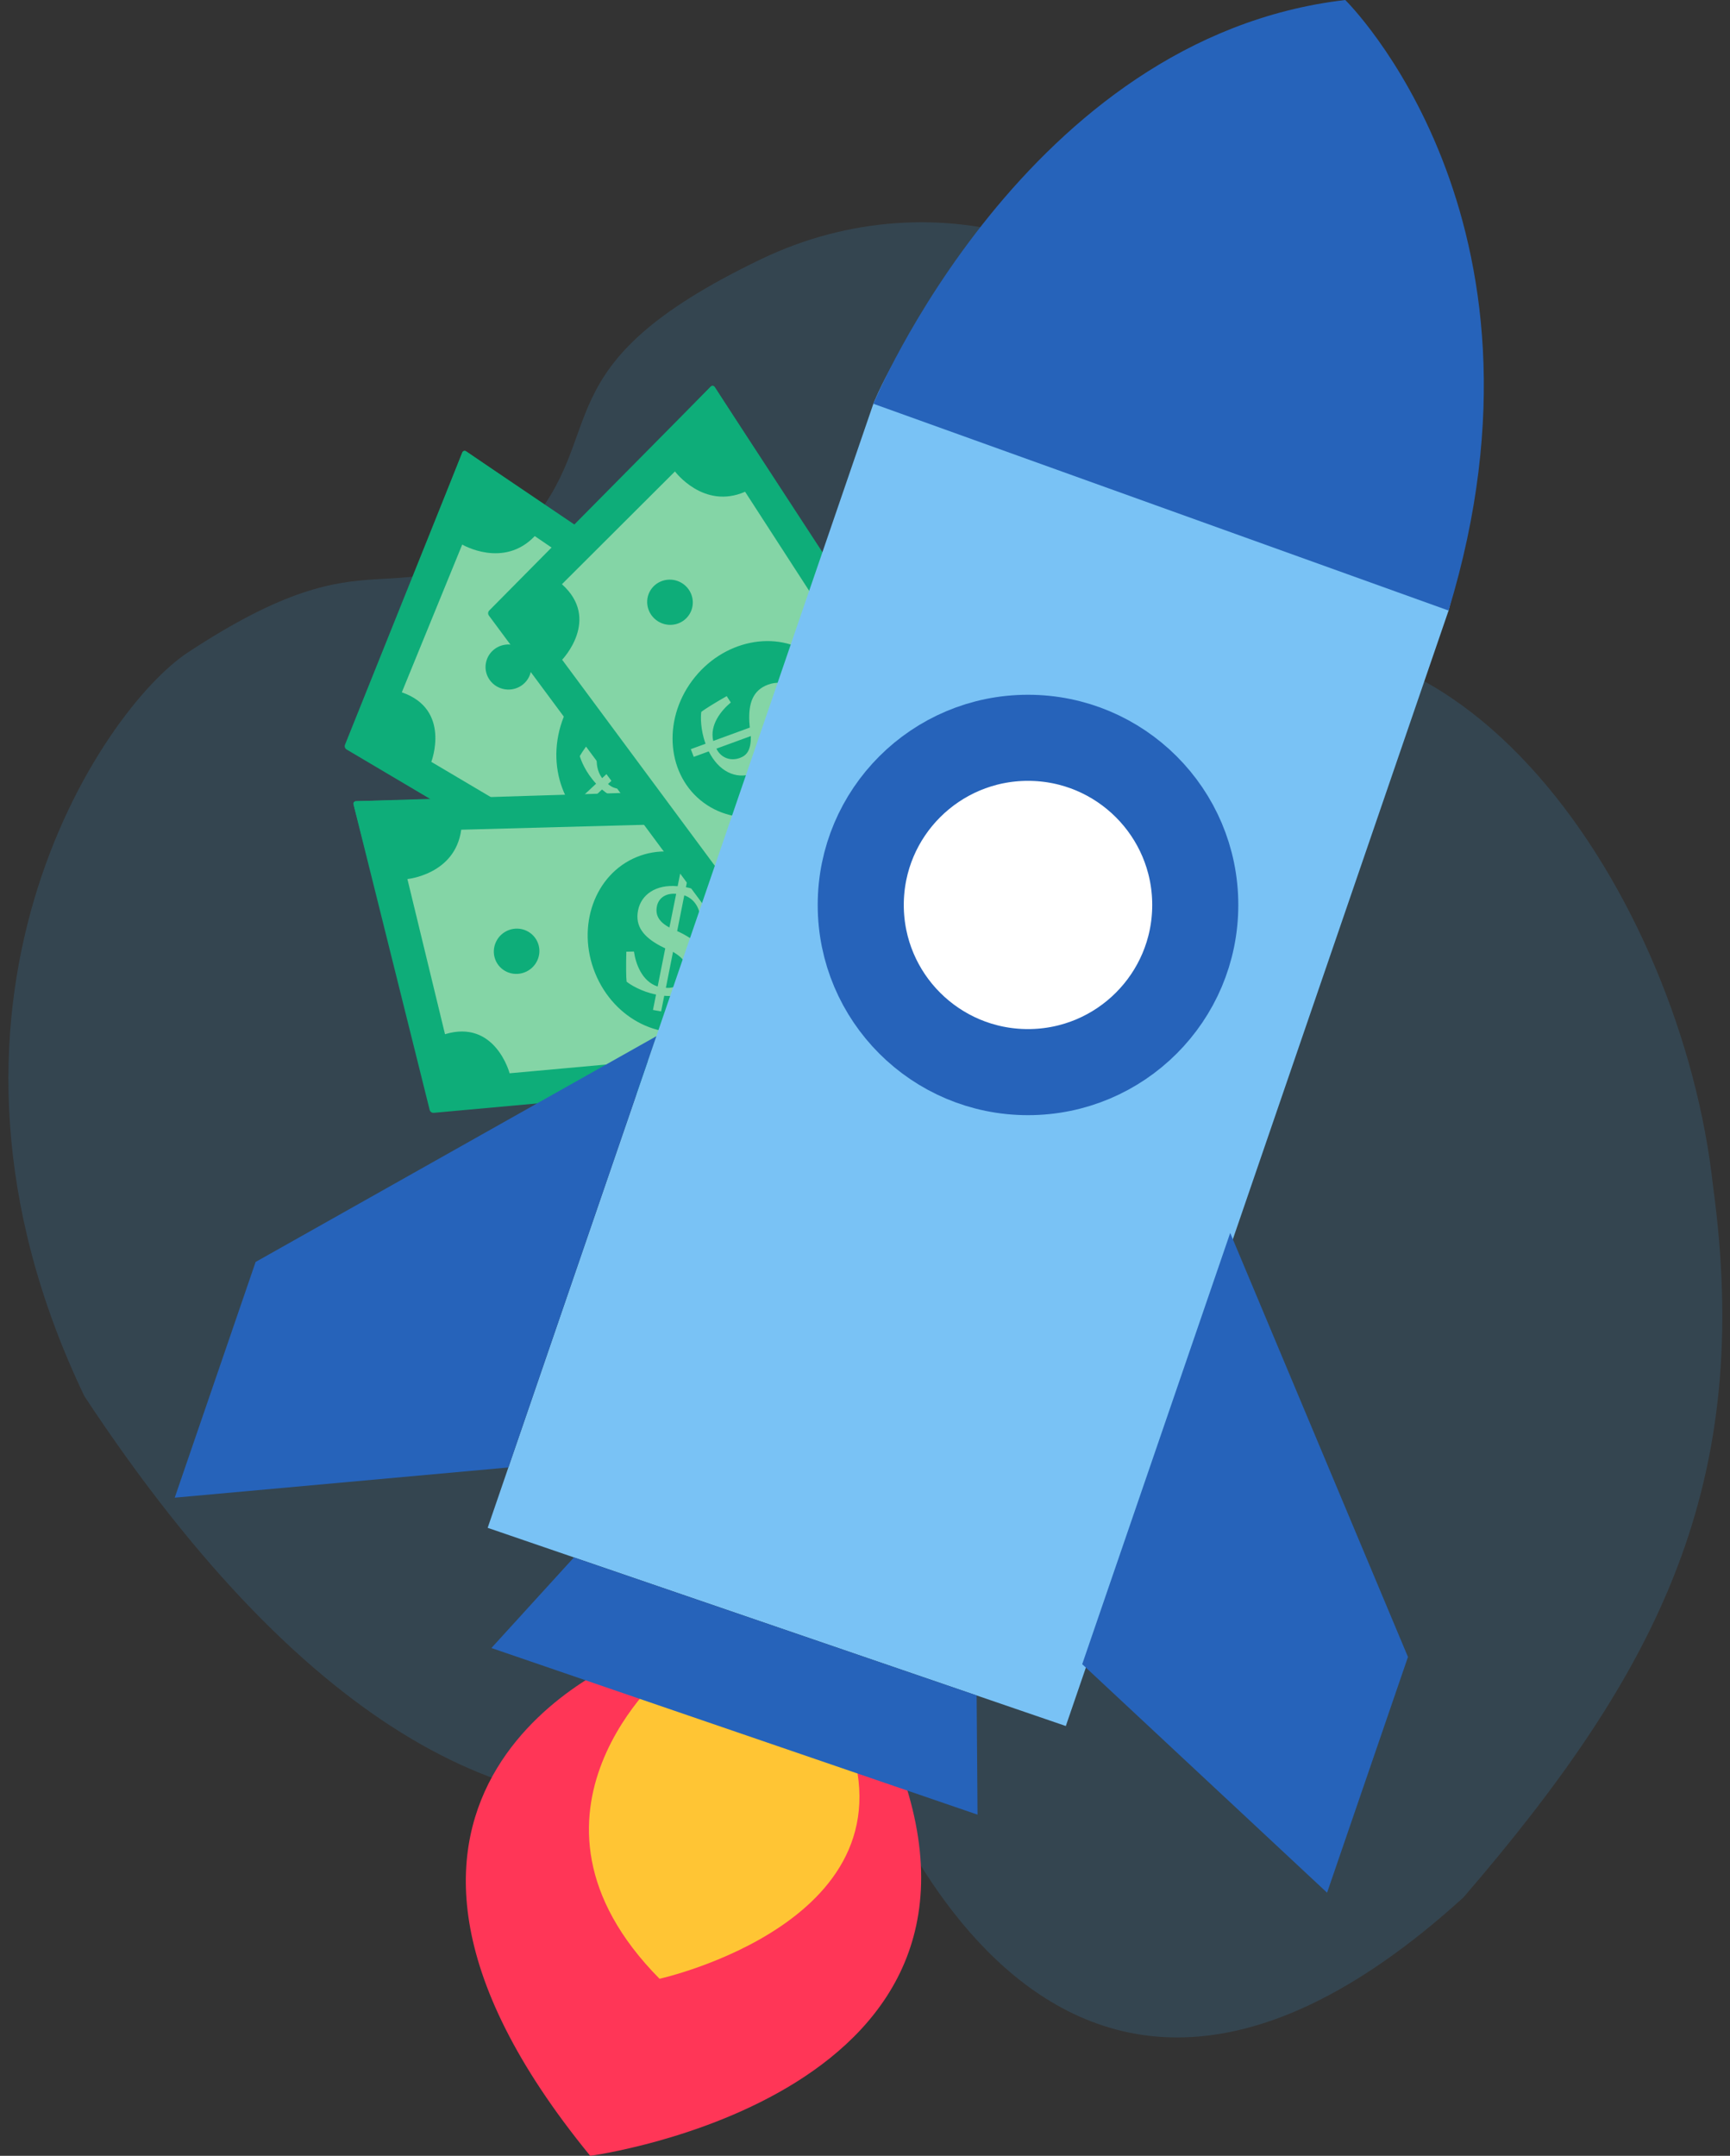 <svg xmlns="http://www.w3.org/2000/svg" width="61" height="76" viewBox="0 0 61 76" fill="none"><rect x="0" y="0" width="61" height="76" fill="#333333" stroke="none"/><path d="M51.599 66.892C36.247 80.846 30.124 60.772 30.124 60.772C29.759 59.816 25.478 63.055 24.474 63.274C18.563 64.557 11.034 61.447 2.973 49.215C-3.586 35.502 3.6 24.997 6.615 23.008C13.446 18.502 13.504 22.045 18.468 18.726C21.631 15.22 18.918 12.941 26.833 9.138C33.035 6.155 40.352 8.468 43.214 14.339C46.077 20.21 43.293 27.234 37.213 30.402C35.275 31.415 39.669 24.362 41.76 23.515C51.284 19.538 59.284 31.608 60.399 41.792C61.836 52.305 58.516 58.863 51.599 66.892Z" fill="#3FB1FB" fill-opacity="0.15"></path><path d="M16.438 15.913C16.385 15.877 16.322 15.896 16.299 15.956L12.164 26.256C12.14 26.315 12.166 26.39 12.221 26.422L23.433 33.059C23.488 33.091 23.536 33.066 23.54 33.002L24.262 21.322C24.266 21.258 24.226 21.177 24.174 21.141L16.438 15.913Z" fill="#0EAD79"></path><path d="M23.832 33.165C23.815 33.226 23.756 33.248 23.702 33.215C23.702 33.215 17.377 29.255 12.255 26.238L16.3 15.956C16.323 15.897 16.385 15.878 16.438 15.914C16.438 15.914 22.614 20.165 26.74 22.933L23.832 33.165Z" fill="#0EAD79"></path><path d="M16.298 19.198C16.298 19.198 17.756 20.056 18.856 18.899L26.17 23.884L23.676 31.873L15.208 26.858C15.208 26.858 15.92 25.009 14.168 24.407L16.298 19.198Z" fill="#84D5A6"></path><path d="M17.714 24.281C18.144 24.398 18.588 24.149 18.705 23.726C18.822 23.302 18.569 22.866 18.139 22.748C17.71 22.632 17.266 22.882 17.149 23.305C17.03 23.728 17.285 24.165 17.714 24.281Z" fill="#0EAD79"></path><path d="M23.305 23.299C24.86 23.67 25.777 25.377 25.353 27.109C24.927 28.841 23.322 29.943 21.767 29.569C20.213 29.198 19.296 27.491 19.721 25.76C20.145 24.028 21.75 22.925 23.305 23.299Z" fill="#0EAD79"></path><path d="M23.009 26.385C23.32 27.009 23.434 27.515 22.976 27.94C22.474 28.406 21.801 28.323 21.227 27.833L20.816 28.215L20.614 28.005L21.019 27.628C20.651 27.231 20.483 26.804 20.444 26.653C20.517 26.517 20.785 26.141 21.055 25.792L21.276 25.943C21.08 26.317 20.883 26.955 21.231 27.433L22.236 26.498L22.143 26.32C21.867 25.747 21.813 25.252 22.245 24.85C22.662 24.465 23.292 24.471 23.875 24.978L24.233 24.647L24.435 24.858L24.091 25.178C24.271 25.365 24.442 25.617 24.585 25.935C24.444 26.138 24.299 26.348 24.009 26.694L23.775 26.542C23.995 26.188 24.151 25.776 23.876 25.376L22.933 26.251L23.009 26.385ZM23.675 25.165C23.376 24.907 23.065 24.938 22.867 25.124C22.618 25.354 22.616 25.634 22.784 25.989L23.675 25.165ZM21.439 27.639C21.674 27.851 22.039 27.888 22.328 27.62C22.526 27.436 22.581 27.212 22.387 26.758L21.439 27.639Z" fill="#84D5A6"></path><path d="M12.554 28.244C12.49 28.247 12.451 28.299 12.466 28.36L15.15 39.129C15.165 39.191 15.23 39.237 15.293 39.231L28.271 38.051C28.334 38.045 28.358 37.996 28.324 37.942L22.065 28.051C22.032 27.997 21.951 27.954 21.888 27.956L12.554 28.244Z" fill="#0EAD79"></path><path d="M28.657 37.903C28.679 37.962 28.645 38.015 28.581 38.019C28.581 38.019 21.134 38.51 15.214 39.061L12.468 28.36C12.452 28.298 12.491 28.247 12.555 28.245C12.555 28.245 20.052 28.077 25.019 27.907L28.657 37.903Z" fill="#0EAD79"></path><path d="M14.365 30.989C14.365 30.989 16.049 30.831 16.263 29.25L25.113 29.012L27.773 36.947L17.969 37.837C17.969 37.837 17.463 35.921 15.691 36.459L14.365 30.989Z" fill="#84D5A6"></path><path d="M18.492 34.281C18.909 34.124 19.123 33.663 18.97 33.252C18.816 32.84 18.356 32.633 17.939 32.789C17.522 32.946 17.309 33.409 17.461 33.82C17.614 34.233 18.076 34.438 18.492 34.281Z" fill="#0EAD79"></path><path d="M22.448 30.214C23.927 29.605 25.669 30.452 26.341 32.104C27.011 33.757 26.355 35.59 24.876 36.197C23.398 36.805 21.655 35.959 20.985 34.306C20.314 32.654 20.969 30.821 22.448 30.214Z" fill="#0EAD79"></path><path d="M24.017 32.89C24.635 33.212 25.024 33.556 24.901 34.169C24.767 34.84 24.173 35.166 23.421 35.105L23.311 35.656L23.024 35.604L23.132 35.061C22.601 34.954 22.215 34.706 22.094 34.607C22.074 34.454 22.072 33.993 22.085 33.551L22.353 33.545C22.413 33.962 22.627 34.595 23.189 34.778L23.457 33.433L23.276 33.343C22.716 33.039 22.383 32.67 22.498 32.092C22.609 31.536 23.125 31.171 23.894 31.242L23.99 30.764L24.277 30.816L24.186 31.277C24.442 31.324 24.728 31.428 25.03 31.602C25.035 31.849 25.041 32.104 25.009 32.554L24.73 32.568C24.701 32.152 24.586 31.727 24.128 31.563L23.877 32.824L24.017 32.89ZM23.842 31.51C23.448 31.476 23.214 31.683 23.163 31.95C23.096 32.282 23.258 32.51 23.603 32.699L23.842 31.51ZM23.479 34.823C23.794 34.858 24.111 34.675 24.189 34.288C24.241 34.024 24.154 33.809 23.731 33.555L23.479 34.823Z" fill="#84D5A6"></path><path d="M25.202 13.647C25.168 13.594 25.102 13.587 25.058 13.633L17.249 21.524C17.204 21.569 17.199 21.648 17.237 21.699L24.995 32.162C25.033 32.213 25.087 32.208 25.116 32.151L30.315 21.665C30.343 21.608 30.338 21.518 30.303 21.465L25.202 13.647Z" fill="#0EAD79"></path><path d="M25.322 32.413C25.282 32.463 25.22 32.461 25.183 32.409C25.183 32.409 20.89 26.308 17.34 21.542L25.058 13.633C25.103 13.588 25.168 13.594 25.202 13.648C25.202 13.648 29.245 19.959 31.974 24.11L25.322 32.413Z" fill="#0EAD79"></path><path d="M23.799 16.62C23.799 16.62 24.809 17.976 26.272 17.336L31.079 24.765L25.68 31.163L19.821 23.258C19.821 23.258 21.195 21.83 19.813 20.596L23.799 16.62Z" fill="#84D5A6"></path><path d="M23.131 21.855C23.481 22.129 23.987 22.072 24.259 21.727C24.532 21.382 24.468 20.881 24.118 20.607C23.767 20.333 23.261 20.391 22.988 20.735C22.715 21.08 22.781 21.581 23.131 21.855Z" fill="#0EAD79"></path><path d="M28.665 23.116C29.954 24.061 30.137 25.989 29.074 27.422C28.009 28.853 26.102 29.247 24.814 28.3C23.526 27.355 23.343 25.427 24.406 23.995C25.469 22.563 27.377 22.169 28.665 23.116Z" fill="#0EAD79"></path><path d="M27.194 25.846C27.239 26.541 27.148 27.051 26.56 27.266C25.917 27.501 25.329 27.163 24.99 26.489L24.462 26.682L24.358 26.41L24.878 26.22C24.693 25.711 24.704 25.252 24.727 25.098C24.846 25.001 25.239 24.759 25.624 24.541L25.768 24.766C25.443 25.035 25.013 25.546 25.149 26.121L26.438 25.65L26.421 25.449C26.39 24.813 26.532 24.336 27.086 24.134C27.619 23.94 28.199 24.19 28.538 24.884L28.997 24.717L29.102 24.989L28.66 25.151C28.753 25.394 28.813 25.693 28.821 26.041C28.613 26.173 28.398 26.31 27.996 26.517L27.839 26.287C28.179 26.046 28.484 25.726 28.385 25.25L27.177 25.691L27.194 25.846ZM28.282 24.979C28.106 24.625 27.808 24.533 27.553 24.628C27.234 24.744 27.124 25 27.141 25.393L28.282 24.979ZM25.261 26.392C25.395 26.679 25.717 26.854 26.088 26.72C26.341 26.627 26.479 26.441 26.476 25.948L25.261 26.392Z" fill="#84D5A6"></path><path d="M22.207 58.411C22.207 58.411 10.185 63.014 20.811 76C20.811 76 36.62 73.885 31.437 61.574L22.207 58.411Z" fill="#FF3657"></path><path d="M23.526 58.863C23.526 58.863 17.5 63.934 23.255 69.758C23.255 69.758 32.503 67.716 29.814 61.018L23.526 58.863Z" fill="#FFC534"></path><path d="M37.581 60.848L17.195 53.861L30.795 14.233C30.795 14.233 34.562 4.579 46.332 2.156C46.332 2.156 55.074 6.243 51.077 21.524L37.581 60.848Z" fill="#79C2F5"></path><path d="M23.143 36.53L9.013 44.488L6.161 52.798L17.925 51.733L23.143 36.53Z" fill="#2663BA"></path><path d="M43.377 43.465L49.645 58.413L46.793 66.724L38.159 58.668L43.377 43.465Z" fill="#2663BA"></path><path d="M20.237 54.904L17.327 58.098L34.468 63.972L34.436 59.77L20.237 54.904Z" fill="#2663BA"></path><path d="M36.247 37.796C39.504 37.796 42.145 35.158 42.145 31.903C42.145 28.648 39.504 26.01 36.247 26.01C32.99 26.01 30.35 28.648 30.35 31.903C30.35 35.158 32.99 37.796 36.247 37.796Z" fill="white" stroke="#2663BA" stroke-width="3.035" stroke-miterlimit="10"></path><path d="M51.077 21.524L30.795 14.234C30.795 14.234 36.15 1.315 47.434 0C47.434 0 55.293 7.692 51.077 21.524Z" fill="#2663BA"></path></svg>